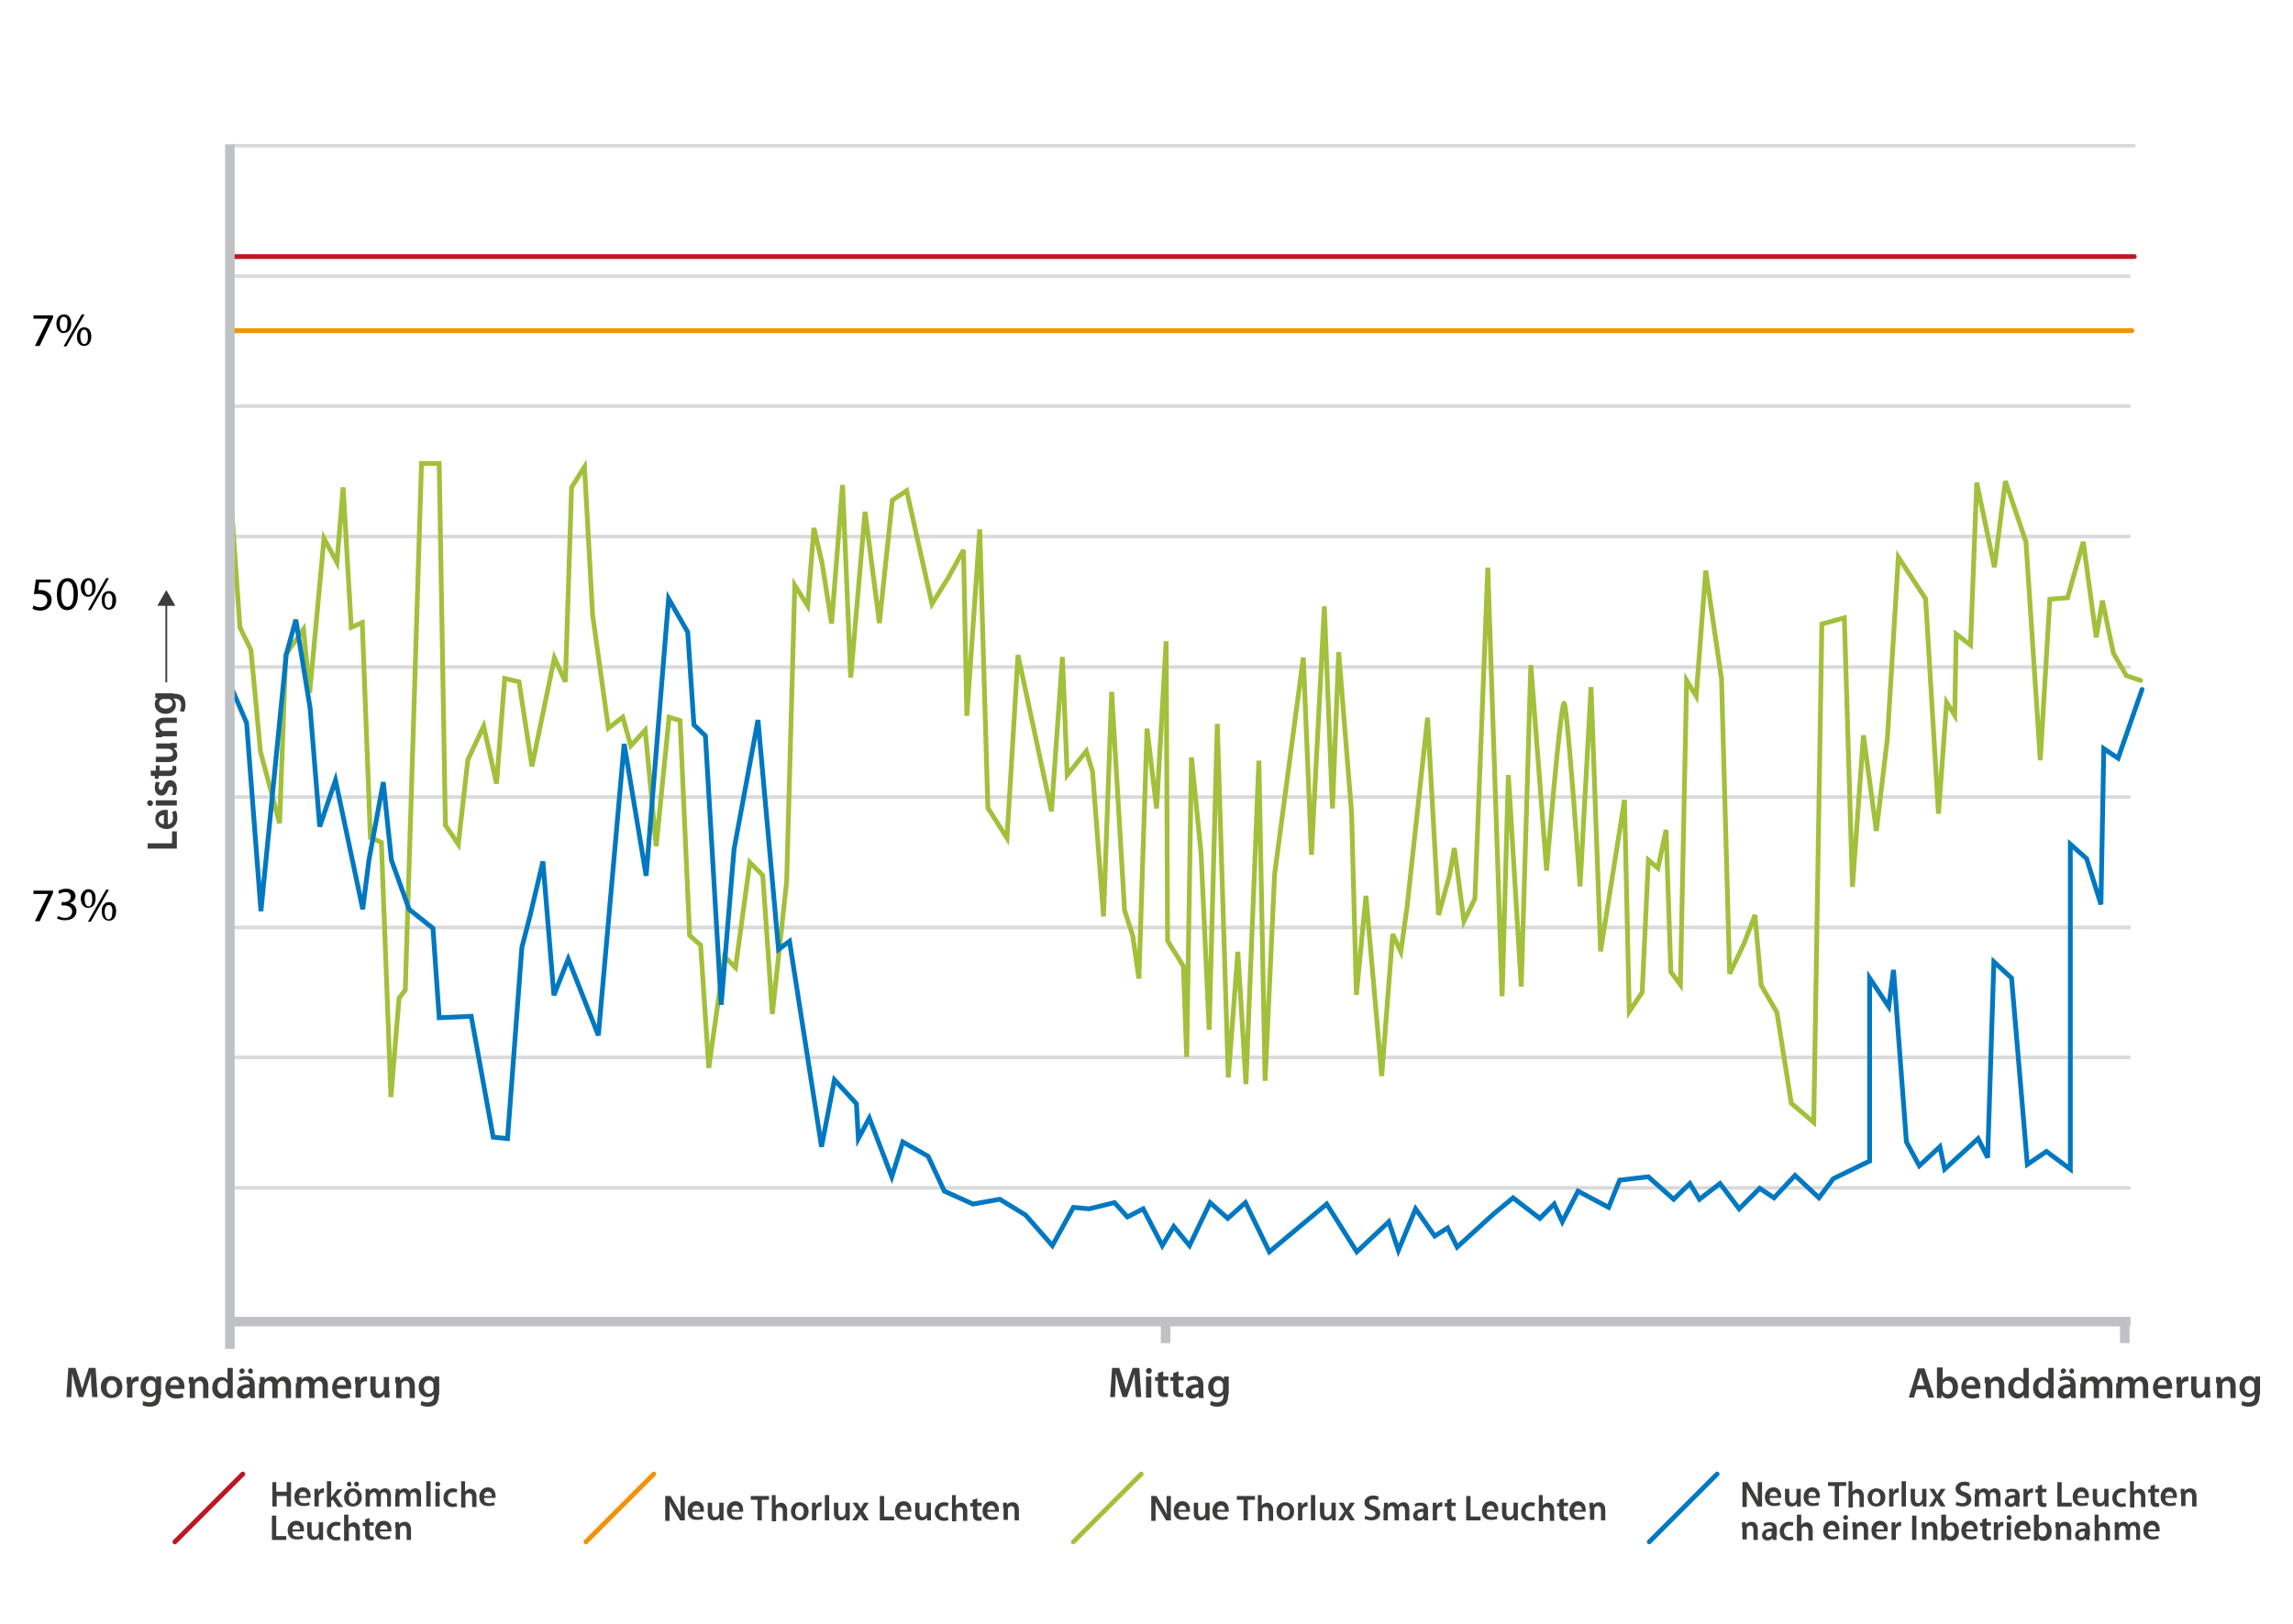 <svg xmlns="http://www.w3.org/2000/svg" xmlns:xlink="http://www.w3.org/1999/xlink" viewBox="0 0 479.8 339.9"><style><![CDATA[.E{stroke-miterlimit:3.864}.F{stroke:#c0c1c5}.G{stroke-width:2}.H{stroke-linecap:round}]]></style><g fill="none" class="E"><path d="M48.5 30.5h398.3M47.5 57.8h398.3M47.5 85h398.3M47.5 112.3h398.3m0 27.3H47.5m0 27.2h398.3M47.5 194.1h398.3M47.5 221.3h398.3M47.5 248.6h398.3" stroke="#dadada" stroke-width=".75"/><path d="M48.1 277.5v4.8" class="F G"/><path d="M34.8 142.8v-16.6" stroke="#3c3c3b" stroke-width=".375"/></g><path d="M36.7 126.8l-1.9-3.3-1.9 3.3z" fill="#3c3c3b"/><g fill="none" class="E"><path d="M243.9 276.4v4.7m200.7-4.7v4.7" class="F G"/><g class="H"><path d="M48.1 53.7h398.5" stroke="#be1622"/><path d="M48.6 69.2h397.5" stroke="#f39200"/><path d="M47.9 98.3l2.3 33 2.3 4.7 2 21.3 4 15 1.3-35.3 3.7-5.3 1.3 13.3 3-32.3 2.7 5 1.3-15.7 1.7 29.3 2.3-1 1.7 45 2.3 1 2 53.3 1.7-20.7 1.3-1.7L88.2 97h3.7l1.3 75.7 2.7 4 2-17.7 3.3-7 2.7 12 1.7-22 3 .7 2.7 17.7 4.7-22.7 2.3 5 1.3-40.7 2.7-4.3 1.7 31 3.3 23.7 3-2.3 1.7 6 3-3.3 2.3 24.3 2.7-27 2.3.7 2 45 2.3 2 1.7 25.7 3.3-23.3 2.3 2.3 3-22 2.7 2.7 2 29 3-27.7 1.7-62 2.7 4.3 1.3-16.3 1.7 7.3 2 12.7 2.3-29 1.7 40.3 3-34.7 3 23.3 2.7-25.7 3-2 5.3 23.7 3.3-5.3 3.3-6 .7 34.7 2.7-39 1.7 58.3 4 6.3 2.3-38.3 7 32.7 2.3-32.3 1 24.7 4-5 1.3 4.3 2.3 30.3 1.7-47 2.7 45.7 1.7 5.3 1.3 9 1.7-52.3 2 16.7 2-35 .3 62.7 3.3 5.3.7 19 1-62.7 2 20 1.7 37 1.7-64 2.3 74 2-26.3 1.7 27.7 2.7-67.7 1.3 67 2-43.3 6-45.3 1.7 41.3 2.7-52 1.7 42.3 1.3-32.7 2.7 33.7 1 38 2-20.7 3.3 37.7 2.3-29.7 1.7 3.7 1.3-9.3 4.3-39.7 2.3 41.3 2.3-8.3 1-5.7 2 15.3 2.3-4.7 2.7-69.3 3 89.7 1.3-46.3 2.7 44.3 2-67.3 3.3 43s3-36.3 3.7-35 3.3 38.3 3.3 38.3l2.3-41.7 2 55.3 5-31.7 1 44.3 2.7-4 1.3-27.7 2 1.7 1.7-8 1 29.7 2 2.7 1.3-63.7 2 3.3 2-26.3 3.3 22.7 1.7 61.7 3-6.3 2.3-6 1.3 14.7 3.3 5.7 3 19 4.7 4 1.7-104.3 4.7-1.3 1.7 56.3 2.3-31.7 2.7 20 2.3-19.3 2.3-38 5.7 8.7 2.7 45 1.7-23.3 1.7 2.7.3-17 3 2.3 1.3-34 3.7 17.7 2.3-18 4.3 12.7 3 45.7 2-33.7 3.7-.3 3.3-11.7 2.7 20 1.3-7.7 2.3 11 2.7 4.7 3 1" stroke="#a2c03b"/><path d="M47.9 142.7l3.7 8.6 3 39.4 5.3-53.7 2-7.3 3 18.6 2 24.7 3.3-9.7 5.7 27 1.3-10.3 3-16.3 1.7 16.3 3.7 10.3 5 4 1.3 18.7 6.7-.3 4.6 25.3 3 .3 3-40 1.7-6.6 2.7-11.4 2.3 28 3-7.6 6.3 16 5.4-61 4.6 27.6 4.7-58 4 7 1.3 19.4 2.4 2.3 3.3 56.3 2.7-32.6 5-27 4.3 48 2.3-1.7 6.7 43 2.7-14 4.6 5 .4 7.3 2.3-4.3 4.7 12.3 2.3-7.3 5.3 3 3.4 7.3 6 2.7 5.6-1 5.4 3.3 5.6 6.4 4.4-8 3.3.3 5.3-1.3 2.7 3 3.3-1.7 4 7.7 2.4-4 3.3 4 4.3-9 3.7 3.3 3.7-3.3 5 10.3 12-10 6.3 10 6.7-6.3 2 6 3.6-8.7 4 5.7 2.7-1.7 2 4 7.7-7 4-3.3 5.6 4.3 3-3 1.7 3.7 3.3-6.4 6.4 3.4 2.3-5.7 6-.7 5.3 4.7 3.4-3.3 2 3.3 4.3-3.3 4 5.3 4.3-4.3 3 2 4.4-4.7 5 4.7 3-4 7.6-3.7v-38.3l4 6 1-7.7 2.7 36 2.7 5 4.3-4 1 4.7 7-6.4 2 4 1.3-41 3.7 3.4 3.3 39 4-2.7 5 3.7v-68l3.4 3 3 9.6.6-32.6 3 2 5-14.4" stroke="#0078c1"/></g><path d="M48.1 30.2v246.4h397.7" class="F G"/><g class="H"><path d="M36.6 322.7l14.2-14.2" stroke="#be1622"/><path d="M122.6 322.7l14.2-14.2" stroke="#f39200"/><path d="M224.6 322.7l14.2-14.2" stroke="#a2c03b"/><path d="M345.1 322.7l14.2-14.2" stroke="#0078c1"/></g></g><path d="M11.1 65.9v.6l-2.8 5.9h-1l2.8-5.7h0H7V66h4.1v-.1zm2.3-.1c.9 0 1.5.7 1.5 1.9 0 1.4-.7 2-1.6 2-.8 0-1.5-.7-1.5-2 0-1.2.7-1.9 1.6-1.9h0zm-.1.5c-.5 0-.8.6-.8 1.5 0 .8.3 1.5.8 1.5.6 0 .8-.6.8-1.5.1-.8-.1-1.5-.8-1.5h0zm0 6.2l3.8-6.7h.6l-3.8 6.7h-.6zm4.3-4c.9 0 1.5.7 1.5 1.9 0 1.4-.7 2-1.5 2s-1.5-.6-1.5-1.9.7-2 1.5-2h0zm0 .5c-.5 0-.8.6-.8 1.5 0 .8.3 1.5.8 1.5.6 0 .8-.6.8-1.5 0-.8-.2-1.5-.8-1.5h0zm-6.9 52.9H8.2l-.2 1.6h.5c.5 0 1 .1 1.4.4.5.3.9.8.9 1.7 0 1.3-1 2.2-2.4 2.2-.7 0-1.3-.2-1.6-.4l.2-.7c.3.2.8.4 1.4.4.8 0 1.5-.5 1.5-1.4 0-.8-.6-1.4-1.9-1.4-.4 0-.7 0-.9.1l.4-3.1h3.1v.6h.1zm5.6 2.4c0 2.2-.8 3.4-2.3 3.4-1.3 0-2.1-1.2-2.1-3.3 0-2.2.9-3.4 2.3-3.4 1.3 0 2.1 1.2 2.1 3.3zm-3.5.1c0 1.7.5 2.6 1.3 2.6.9 0 1.3-1 1.3-2.7 0-1.6-.4-2.6-1.3-2.6-.8 0-1.3.9-1.3 2.7zm5.7-3.4c.9 0 1.5.7 1.5 1.9 0 1.4-.7 2-1.6 2-.8 0-1.5-.7-1.5-2 0-1.2.8-1.9 1.6-1.9h0zm0 .5c-.5 0-.8.6-.8 1.5 0 .8.3 1.5.8 1.5.6 0 .8-.6.8-1.5 0-.8-.2-1.5-.8-1.5h0zm-.1 6.2l3.8-6.7h.6l-3.8 6.7h-.6zm4.4-4c.9 0 1.5.7 1.5 1.9 0 1.4-.7 2-1.5 2s-1.5-.6-1.5-1.9c-.1-1.3.6-2 1.5-2h0zm-.1.5c-.5 0-.8.6-.8 1.5 0 .8.3 1.5.8 1.5.6 0 .8-.6.8-1.5.1-.8-.2-1.5-.8-1.5h0zm-11.6 62.1v.6l-2.8 5.9h-1l2.8-5.7h0H7v-.7h4.1v-.1zm1.1 5.4c.3.2.8.4 1.4.4 1.1 0 1.5-.7 1.5-1.3 0-.9-.8-1.3-1.7-1.3h-.5v-.7h.5c.6 0 1.4-.3 1.4-1.1 0-.5-.3-1-1.1-1-.5 0-1 .2-1.3.4l-.2-.6c.3-.3 1-.5 1.7-.5 1.3 0 1.9.8 1.9 1.5s-.4 1.2-1.2 1.5h0c.8.2 1.4.8 1.4 1.7 0 1-.8 1.9-2.4 1.9-.7 0-1.4-.2-1.7-.4l.3-.5zm6.3-5.6c.9 0 1.5.7 1.5 1.9 0 1.4-.7 2-1.6 2-.8 0-1.5-.7-1.5-2 0-1.1.8-1.9 1.6-1.9h0zm0 .6c-.5 0-.8.6-.8 1.5 0 .8.3 1.5.8 1.5.6 0 .8-.6.8-1.5s-.2-1.5-.8-1.5h0zm-.1 6.2l3.8-6.7h.6l-3.8 6.7h-.6zm4.4-4.1c.9 0 1.5.7 1.5 1.9 0 1.4-.7 2-1.5 2s-1.5-.6-1.5-1.9c-.1-1.2.6-2 1.5-2h0zm-.1.6c-.5 0-.8.6-.8 1.5 0 .8.3 1.5.8 1.5.6 0 .8-.6.8-1.5.1-.9-.2-1.5-.8-1.5h0z"/><g fill="#3c3c3b"><path d="M30.9 177.6v-1.1H36V174h1v3.6h-6.1zm4.2-5.1c.8 0 1.1-.6 1.1-1.4a3.73 3.73 0 0 0-.2-1.2l.8-.2c.2.4.3.9.3 1.5 0 1.4-.9 2.3-2.2 2.3-1.2 0-2.4-.7-2.4-2.1s1.2-1.9 2.1-1.9h.5v3zm-.8-1.9c-.4 0-1.1.2-1.1.9s.6 1 1.1 1v-1.9zm-2.9-3.1c.3 0 .6.2.6.6s-.3.6-.6.6a.65.65 0 0 1-.6-.6c0-.4.2-.6.6-.6zm5.6 1.1h-4.4v-1.1H37v1.1zm-1.1-2.2c.2-.3.3-.7.3-1.1 0-.5-.2-.7-.5-.7s-.5.2-.6.7c-.3.9-.8 1.2-1.3 1.2-.8 0-1.4-.6-1.4-1.7 0-.5.1-.9.3-1.2l.8.2c-.1.2-.3.5-.3.9s.2.6.5.6.4-.2.6-.8c.3-.8.7-1.2 1.3-1.2.8 0 1.4.6 1.4 1.8 0 .5-.1 1-.3 1.3h-.8zm-4.4-5.1h1.1v-1.1h.8v1.1h1.9c.5 0 .8-.1.8-.6 0-.2 0-.3-.1-.4h.8c.1.2.1.5.1.8 0 .4-.1.7-.4 1-.3.2-.6.3-1.2.3h-2.1v.6h-.8v-.6h-.8l-.1-1.1zm4.2-5.8H37v1l-.7.1h0c.3.2.8.6.8 1.4s-.5 1.5-1.9 1.5h-2.6v-1.1H35c.7 0 1.2-.2 1.2-.8 0-.4-.3-.7-.6-.8-.1 0-.2-.1-.3-.1h-2.6v-1.1h3zm-1.8-1.2h-1.3v-1l.7-.1h0c-.3-.2-.8-.7-.8-1.4 0-.8.5-1.6 1.9-1.6H37v1.1h-2.5c-.6 0-1.1.2-1.1.8 0 .4.3.7.6.9h.4H37v1.1h-3.1zm2.4-9.1c.9 0 1.6.2 2 .6.4.5.5 1.1.5 1.7s-.1 1.2-.4 1.5l-.8-.2c.2-.3.3-.7.3-1.3 0-.7-.4-1.3-1.3-1.3h-.4 0c.4.3.6.7.6 1.3 0 1.1-.9 1.9-2.1 1.9-1.4 0-2.3-.9-2.3-2 0-.7.3-1.1.7-1.3h0-.6v-1h1.3 2.5zm-2 1.1H34c-.4.1-.7.4-.7.9 0 .6.5 1.1 1.4 1.1.7 0 1.4-.4 1.4-1.1 0-.4-.3-.8-.7-.9H35h-.7zM19.1 290.1l-.1-2.6h0l-.7 2.3-.9 2.6h-.9l-.8-2.6-.6-2.4h0L15 290l-.1 2.4h-1l.4-6.1h1.5l.8 2.4.6 2.1h0l.6-2.1.8-2.4H20l.4 6.1h-1.1l-.2-2.3zm6.5.2c0 1.6-1.1 2.3-2.3 2.3s-2.2-.9-2.2-2.3.9-2.3 2.3-2.3c1.4.1 2.2 1 2.2 2.3zm-3.3.1c0 .8.4 1.5 1.1 1.5.6 0 1.1-.6 1.1-1.5 0-.7-.3-1.5-1.1-1.5s-1.1.7-1.1 1.5z"/><use xlink:href="#A"/><use xlink:href="#B"/><use xlink:href="#C"/><use xlink:href="#D"/><use xlink:href="#E"/><path d="M53.3 291.5c0 .4 0 .8.1 1.1h-1l-.1-.5h0c-.3.3-.7.6-1.3.6-.9 0-1.4-.6-1.4-1.3 0-1.1 1-1.7 2.6-1.7v-.1c0-.3-.1-.8-.9-.8-.4 0-.9.1-1.2.3l-.2-.7c.3-.2.9-.4 1.6-.4 1.4 0 1.8.9 1.8 1.8v1.7zm-2.7-4c-.3 0-.5-.3-.5-.5 0-.3.2-.6.6-.6.3 0 .5.2.5.6 0 .2-.2.5-.6.5h0zm1.6 2.9c-.8 0-1.5.2-1.5.8 0 .4.3.6.6.6.4 0 .8-.3.9-.6v-.2-.6zm.2-2.9c-.3 0-.5-.3-.5-.5 0-.3.2-.6.5-.6s.5.2.5.6c.1.2-.1.5-.5.5h0zm2 2v-1.3h1v.6h0c.2-.3.6-.7 1.4-.7.6 0 1 .3 1.2.8h0c.2-.2.3-.4.5-.5.2-.2.5-.3.9-.3.7 0 1.5.5 1.5 1.9v2.6h-1.1v-2.4c0-.7-.3-1.2-.8-1.2-.4 0-.7.3-.8.6 0 .1-.1.2-.1.4v2.6H57V290c0-.6-.2-1-.8-1-.4 0-.7.3-.8.6 0 .1-.1.2-.1.4v2.6h-1.1v-3.1z"/><use xlink:href="#F"/><use xlink:href="#C" x="34.9"/><use xlink:href="#A" x="47.8"/><use xlink:href="#G"/><use xlink:href="#D" x="43.2"/><use xlink:href="#B" x="58.2"/><path d="M237.5 290.1l-.1-2.6h0l-.7 2.3-.9 2.6h-.9l-.8-2.6-.6-2.4h0l-.1 2.6-.1 2.4h-1l.4-6.1h1.5l.8 2.4.6 2.1h0l.6-2.1.8-2.4h1.4l.4 6.1h-1.1l-.2-2.3zm3.5-3.2c0 .3-.2.6-.6.6s-.6-.3-.6-.6a.65.65 0 0 1 .6-.6c.4 0 .6.3.6.6zm-1.2 5.6v-4.4h1.1v4.4h-1.1z"/><use xlink:href="#H"/><use xlink:href="#H" x="3.2"/><path d="M251.8 291.5c0 .4 0 .8.1 1.1h-1l-.1-.5h0c-.3.3-.7.6-1.3.6-.9 0-1.4-.6-1.4-1.3 0-1.1 1-1.7 2.6-1.7v-.1c0-.3-.1-.8-.9-.8-.4 0-.9.1-1.2.3l-.2-.7c.3-.2.9-.4 1.6-.4 1.4 0 1.8.9 1.8 1.8v1.7zm-1-1.1c-.8 0-1.5.2-1.5.8 0 .4.3.6.6.6.4 0 .8-.3.9-.6v-.2-.6z"/><use xlink:href="#B" x="223.4"/><path d="M401 290.8l-.5 1.7h-1.1l1.9-6.1h1.4l2 6.1h-1.2l-.5-1.7h-2zm1.7-.8l-.5-1.5-.3-1.1h0l-.3 1.1-.5 1.5h1.6zm2.7-3.8h1.1v2.6h0a1.61 1.61 0 0 1 1.4-.7c1.1 0 1.8.9 1.8 2.2 0 1.6-1 2.4-2 2.4-.6 0-1.1-.2-1.4-.8h0l-.1.7h-.9v-1.2-5.2zm1.1 4.5v.3c.1.4.5.8 1 .8.7 0 1.1-.6 1.1-1.4s-.4-1.4-1.1-1.4c-.5 0-.9.3-1 .8v.3.6z"/><use xlink:href="#C" x="375.8"/><use xlink:href="#D" x="375.8"/><use xlink:href="#E" x="375.8"/><use xlink:href="#E" x="381"/><path d="M434.3 291.5c0 .4 0 .8.1 1.1h-1l-.1-.5h0c-.3.3-.7.6-1.3.6-.9 0-1.4-.6-1.4-1.3 0-1.1 1-1.7 2.6-1.7v-.1c0-.3-.1-.8-.9-.8-.4 0-.9.1-1.2.3l-.2-.7c.3-.2.9-.4 1.6-.4 1.4 0 1.8.9 1.8 1.8v1.7zm-2.6-4c-.3 0-.5-.3-.5-.5 0-.3.2-.6.6-.6.3 0 .5.2.5.6-.1.2-.3.5-.6.5h0zm1.5 2.9c-.8 0-1.5.2-1.5.8 0 .4.3.6.6.6.4 0 .8-.3.9-.6v-.2-.6zm.3-2.9c-.3 0-.5-.3-.5-.5 0-.3.2-.6.5-.6s.5.2.5.6c0 .2-.2.5-.5.5h0z"/><use xlink:href="#F" x="373.4"/><path d="M443.1 289.5v-1.3h1v.6h0c.2-.3.6-.7 1.3-.7.6 0 1 .3 1.2.8h0c.2-.2.3-.4.5-.5.2-.2.5-.3.9-.3.7 0 1.5.5 1.5 1.9v2.6h-1.1v-2.4c0-.7-.3-1.2-.8-1.2-.4 0-.7.3-.8.6 0 .1-.1.2-.1.4v2.6h-1.1V290c0-.6-.2-1-.8-1-.4 0-.7.3-.8.6 0 .1-.1.2-.1.4v2.6h-1.1v-3.1z"/><use xlink:href="#C" x="415.9"/><use xlink:href="#A" x="428.9"/><use xlink:href="#G" x="381"/><use xlink:href="#D" x="424.2"/><use xlink:href="#B" x="439.2"/><path d="M57.8 310.2v2H60v-2h.9v5.1H60v-2.2h-2.1v2.2H57v-5.1h.8z"/><use xlink:href="#I"/><use xlink:href="#J"/><path d="M69.4 313.3h0c.1-.1.2-.3.3-.4l.9-1.2h1.1l-1.4 1.5 1.5 2.2h-1.1l-1.1-1.6-.3.4v1.2h-.9V310h.9v3.3zm6.3.1c0 1.3-.9 1.9-1.9 1.9s-1.8-.7-1.8-1.9.8-1.9 1.9-1.9c1.1.1 1.8.8 1.8 1.9zm-2.6-2.3a.5.5 0 1 1 0-1c.2 0 .4.2.4.5.1.3-.1.5-.4.5h0zm-.1 2.4c0 .7.3 1.2.9 1.2.5 0 .9-.5.9-1.3 0-.6-.3-1.2-.9-1.2-.7 0-.9.7-.9 1.3zm1.6-2.4a.5.5 0 1 1 0-1 .5.5 0 1 1 0 1h0zm1.9 1.6v-1.1h.8v.5h0c.2-.3.5-.6 1.1-.6.5 0 .9.3 1 .7h0c.1-.2.3-.4.5-.5s.4-.2.7-.2c.6 0 1.2.4 1.2 1.6v2.2H81v-2c0-.6-.2-1-.7-1-.3 0-.5.2-.6.5v.3 2.2h-.9v-2.1c0-.5-.2-.9-.6-.9-.3 0-.6.3-.7.5 0 .1-.1.2-.1.3v2.2h-.9v-2.6zm6.3 0v-1.1h.8v.5h0c.2-.3.5-.6 1.1-.6.5 0 .9.3 1 .7h0c.1-.2.3-.4.5-.5s.4-.2.7-.2c.6 0 1.2.4 1.2 1.6v2.2h-.9v-2c0-.6-.2-1-.7-1-.3 0-.5.2-.6.5v.3 2.2H85v-2.1c0-.5-.2-.9-.6-.9-.3 0-.6.3-.7.5 0 .1-.1.2-.1.3v2.2h-.9v-2.6zm6.4-2.7h.9v5.3h-.9V310z"/><use xlink:href="#K"/><use xlink:href="#L"/><use xlink:href="#M"/><use xlink:href="#I" x="38.7"/><path d="M56.9 317.2h.9v4.3h2.1v.8h-3v-5.1z"/><use xlink:href="#I" x="-1.4" y="7"/><use xlink:href="#N"/><use xlink:href="#L" x="-24.4" y="7"/><use xlink:href="#O"/><use xlink:href="#P"/><use xlink:href="#I" x="16.9" y="7"/><use xlink:href="#Q"/><use xlink:href="#R"/><use xlink:href="#I" x="184" y="2.9"/><use xlink:href="#N" x="185.5" y="-4.1"/><use xlink:href="#I" x="192.1" y="2.9"/><path d="M260.2 313.9h-1.4v-.8h3.8v.8h-1.5v4.3h-.9v-4.3z"/><use xlink:href="#S"/><path d="M270.8 316.3c0 1.3-.9 1.9-1.9 1.9s-1.8-.7-1.8-1.9.8-1.9 1.9-1.9c1.1.1 1.8.8 1.8 1.9zm-2.7.1c0 .7.3 1.2.9 1.2.5 0 .9-.5.9-1.3 0-.6-.3-1.2-.9-1.2-.7 0-.9.7-.9 1.3z"/><use xlink:href="#J" x="205.8" y="2.9"/><path d="M274.3 312.9h.9v5.3h-.9v-5.3z"/><use xlink:href="#N" x="211.9" y="-4.1"/><use xlink:href="#T"/><use xlink:href="#U"/><use xlink:href="#V"/><path d="M298.8 317.3c0 .3 0 .7.1.9h-.9l-.1-.4h0c-.2.3-.6.5-1.1.5-.7 0-1.1-.5-1.1-1.1 0-.9.8-1.4 2.2-1.4v-.1c0-.2-.1-.6-.7-.6a1.69 1.69 0 0 0-1 .3l-.2-.6c.3-.2.7-.3 1.3-.3 1.2 0 1.5.7 1.5 1.5v1.3zm-.9-.9c-.7 0-1.3.1-1.3.7 0 .4.2.5.5.5.4 0 .6-.2.7-.5v-.2-.5z"/><use xlink:href="#J" x="234" y="2.9"/><use xlink:href="#P" x="226.4" y="-4.1"/><path d="M306.8 313.1h.9v4.3h2.1v.8h-3v-5.1z"/><use xlink:href="#I" x="248.5" y="2.9"/><use xlink:href="#N" x="250" y="-4.1"/><use xlink:href="#W"/><use xlink:href="#S" x="58.8"/><use xlink:href="#P" x="249.9" y="-4.1"/><use xlink:href="#I" x="266.8" y="2.9"/><use xlink:href="#Q" x="249.9" y="-4.1"/><path d="M139.2 318.2v-5.1h1.1l1.3 2.2.9 1.7h0c-.1-.7-.1-1.3-.1-2.1v-1.8h.9v5.1h-1L141 316c-.3-.5-.7-1.2-.9-1.7h0v2.2 1.8h-.9z"/><use xlink:href="#I" x="82.3" y="2.9"/><use xlink:href="#N" x="83.8" y="-4.1"/><use xlink:href="#I" x="90.5" y="2.9"/><path d="M158.5 313.9h-1.4v-.8h3.8v.8h-1.5v4.3h-.9v-4.3z"/><use xlink:href="#S" x="-101.7"/><path d="M169.2 316.3c0 1.3-.9 1.9-1.9 1.9s-1.8-.7-1.8-1.9.8-1.9 1.9-1.9c1 .1 1.8.8 1.8 1.9zm-2.8.1c0 .7.3 1.2.9 1.2.5 0 .9-.5.9-1.3 0-.6-.3-1.2-.9-1.2s-.9.7-.9 1.3z"/><use xlink:href="#J" x="104.1" y="2.9"/><path d="M172.6 312.9h.9v5.3h-.9v-5.3z"/><use xlink:href="#N" x="110.2" y="-4.1"/><use xlink:href="#T" x="-101.7"/><path d="M184.1 313.1h.9v4.3h2.1v.8h-3v-5.1z"/><use xlink:href="#I" x="125.7" y="2.9"/><use xlink:href="#N" x="127.2" y="-4.1"/><use xlink:href="#L" x="102.8" y="2.9"/><use xlink:href="#S" x="-64"/><path d="M204.5 313.6v.9h.9v.7h-.9v1.6c0 .4.1.7.5.7h.4v.7c-.1.1-.4.1-.7.1s-.6-.1-.8-.3-.3-.5-.3-1v-1.7h-.6v-.7h.5v-.7l1-.3z"/><use xlink:href="#I" x="144" y="2.9"/><use xlink:href="#Q" x="127.2" y="-4.1"/><use xlink:href="#R" x="123.7" y="-2.9"/><use xlink:href="#I" x="307.7"/><use xlink:href="#N" x="309.2" y="-7"/><use xlink:href="#I" x="315.8"/><path d="M383.9 311h-1.4v-.8h3.8v.8h-1.5v4.3h-.9V311z"/><use xlink:href="#M" x="290.3"/><path d="M394.5 313.4c0 1.3-.9 1.9-1.9 1.9s-1.8-.7-1.8-1.9.8-1.9 1.9-1.9c1.1.1 1.8.8 1.8 1.9zm-2.8.1c0 .7.3 1.2.9 1.2.5 0 .9-.5.9-1.3 0-.6-.3-1.2-.9-1.2s-.9.7-.9 1.3z"/><use xlink:href="#J" x="329.5"/><path d="M397.9 310h.9v5.3h-.9V310z"/><use xlink:href="#N" x="335.5" y="-7"/><use xlink:href="#T" x="123.6" y="-2.9"/><use xlink:href="#U" x="123.7" y="-2.9"/><use xlink:href="#V" x="123.7" y="-2.9"/><use xlink:href="#X"/><use xlink:href="#J" x="357.6"/><use xlink:href="#P" x="350" y="-7"/><path d="M430.5 310.2h.9v4.3h2.1v.8h-3v-5.1z"/><use xlink:href="#I" x="372.1"/><use xlink:href="#N" x="373.6" y="-7"/><use xlink:href="#W" x="123.7" y="-2.9"/><use xlink:href="#M" x="349.2"/><use xlink:href="#P" x="373.6" y="-7"/><use xlink:href="#I" x="390.5"/><use xlink:href="#Q" x="373.6" y="-7"/><use xlink:href="#Q" x="281.8"/><use xlink:href="#X" x="-50.8" y="7"/><use xlink:href="#W" x="54.1" y="4.1"/><use xlink:href="#O" x="304"/><use xlink:href="#I" x="319.9" y="7"/><use xlink:href="#K" x="294.6" y="7"/><use xlink:href="#Q" x="304.9"/><use xlink:href="#I" x="330" y="7"/><use xlink:href="#J" x="330" y="7"/><path d="M401 317.2v5.1h-.9v-5.1h.9z"/><use xlink:href="#Q" x="319.4"/><path d="M406.3 317h.9v2.2h0c.2-.4.6-.6 1.2-.6.9 0 1.5.7 1.5 1.9 0 1.3-.8 2-1.7 2-.5 0-.9-.2-1.2-.6h0v.5h-.8v-1-4.4zm1 3.8v.2c.1.4.4.6.8.6.6 0 .9-.5.9-1.2 0-.6-.3-1.2-.9-1.2-.4 0-.7.3-.8.7v.2.7z"/><use xlink:href="#I" x="348.8" y="7"/><use xlink:href="#P" x="338.4"/><use xlink:href="#J" x="351.4" y="7"/><use xlink:href="#K" x="328.8" y="7"/><use xlink:href="#I" x="359.9" y="7"/><path d="M425.7 317h.9v2.2h0c.2-.4.6-.6 1.2-.6.9 0 1.5.7 1.5 1.9 0 1.3-.8 2-1.7 2-.5 0-.9-.2-1.2-.6h0v.5h-.8v-1-4.4zm.9 3.8v.2c.1.4.4.6.8.6.6 0 .9-.5.9-1.2 0-.6-.3-1.2-.9-1.2-.4 0-.7.3-.8.7v.2.7z"/><use xlink:href="#Q" x="347.4"/><use xlink:href="#X" x="14.7" y="7"/><path d="M438.2 317h.9v2.2h0c.1-.2.3-.3.5-.4s.4-.2.6-.2c.6 0 1.3.4 1.3 1.6v2.2h-.9v-2c0-.5-.2-.9-.7-.9-.4 0-.6.2-.7.5v.3 2.2h-.9V317zm4.3 2.7v-1.1h.8v.5h0c.2-.3.5-.6 1.1-.6.5 0 .9.3 1 .7h0c.1-.2.3-.4.5-.5s.4-.2.7-.2c.6 0 1.2.4 1.2 1.6v2.2h-.8v-2c0-.6-.2-1-.7-1-.3 0-.5.2-.6.5v.3 2.2h-.9v-2.1c0-.5-.2-.9-.6-.9-.3 0-.6.3-.7.5 0 .1-.1.2-.1.3v2.2h-.9v-2.6z"/><use xlink:href="#I" x="386.9" y="7"/></g><defs><path id="A" d="M26.5 289.6v-1.4h1v.8h0c.2-.6.7-.9 1.2-.9h.3v1h-.3c-.5 0-.9.3-1 .8v.3 2.3h-1.1v-2.9z"/><path id="B" d="M33.6 291.9c0 .9-.2 1.6-.6 2-.5.4-1.1.5-1.7.5s-1.2-.1-1.5-.4l.2-.8c.3.2.7.3 1.3.3.7 0 1.3-.4 1.3-1.3v-.4h0c-.3.4-.7.6-1.3.6-1.1 0-1.9-.9-1.9-2.1 0-1.4.9-2.3 2-2.3.7 0 1.1.3 1.3.7h0v-.6h1v1.3 2.5zm-1.1-2v-.3c-.1-.4-.4-.7-.9-.7-.6 0-1.1.5-1.1 1.4 0 .7.4 1.4 1.1 1.4.4 0 .8-.3.9-.7v-.4-.7z"/><path id="C" d="M35.6 290.7c0 .8.6 1.1 1.4 1.1a3.73 3.73 0 0 0 1.2-.2l.2.8c-.4.2-.9.3-1.5.3-1.4 0-2.3-.9-2.3-2.2 0-1.2.7-2.4 2.1-2.4s1.9 1.2 1.9 2.1v.5h-3zm1.9-.8c0-.4-.2-1.1-.9-1.1s-1 .6-1 1.1h1.9z"/><path id="D" d="M39.5 289.5v-1.3h1l.1.7h0c.2-.3.7-.8 1.4-.8.8 0 1.6.5 1.6 1.9v2.6h-1.1v-2.5c0-.6-.2-1.1-.8-1.1-.4 0-.7.3-.9.6v.4 2.6h-1.1v-3.1z"/><path id="E" d="M48.7 286.2v5.2 1.2h-1v-.7h0c-.3.5-.8.8-1.4.8-1 0-1.9-.9-1.9-2.2 0-1.5.9-2.3 2-2.3.6 0 1 .3 1.2.6h0v-2.5h1.1zm-1.1 3.8v-.3c-.1-.4-.5-.8-1-.8-.7 0-1.1.6-1.1 1.4s.4 1.4 1.1 1.4c.5 0 .8-.3 1-.8v-.3-.6z"/><path id="F" d="M62.1 289.5v-1.3h1v.6h0c.2-.3.6-.7 1.4-.7.6 0 1 .3 1.2.8h0c.2-.2.3-.4.5-.5.2-.2.5-.3.9-.3.7 0 1.5.5 1.5 1.9v2.6h-1.1v-2.4c0-.7-.3-1.2-.8-1.2-.4 0-.7.3-.8.6 0 .1-.1.2-.1.4v2.6h-1.1V290c0-.6-.2-1-.8-1-.4 0-.7.3-.8.6 0 .1-.1.2-.1.4v2.6h-1.1v-3.1z"/><path id="G" d="M81.5 291.2v1.3h-1l-.1-.7h0c-.2.3-.6.8-1.4.8s-1.5-.5-1.5-1.9v-2.6h1.1v2.4c0 .7.2 1.2.8 1.2.4 0 .7-.3.8-.6 0-.1.1-.2.1-.3v-2.6h1.1v3z"/><path id="H" d="M243.4 287v1.1h1.1v.8h-1.1v1.9c0 .5.1.8.6.8.2 0 .3 0 .4-.1v.8c-.2.1-.5.1-.8.1-.4 0-.7-.1-1-.4-.2-.3-.3-.6-.3-1.2V289h-.6v-.8h.6v-.8l1.1-.4z"/><path id="I" d="M62.6 313.7c0 .7.5.9 1.1.9.4 0 .7-.1 1-.2l.1.6a4.44 4.44 0 0 1-1.3.2c-1.2 0-1.9-.7-1.9-1.9 0-1 .6-2 1.8-2s1.6 1 1.6 1.8v.4h-2.4zm1.6-.6c0-.3-.1-.9-.8-.9-.6 0-.8.5-.8.9h1.6z"/><path id="J" d="M65.8 312.8v-1.2h.8v.7h0c.2-.5.6-.8 1-.8h.2v.9h-.3c-.4 0-.7.3-.8.7v.3 1.9h-.9v-2.5z"/><path id="K" d="M92.1 310.6a.47.47 0 1 1-1 0 .47.47 0 1 1 1 0zm-1 4.7v-3.7h.9v3.7h-.9z"/><path id="L" d="M95.7 315.2c-.2.1-.6.2-1 .2-1.1 0-1.9-.7-1.9-1.9a1.94 1.94 0 0 1 2-2 2.39 2.39 0 0 1 .9.2l-.2.7c-.1-.1-.4-.1-.7-.1-.7 0-1.1.5-1.1 1.2 0 .8.5 1.2 1.1 1.2.3 0 .5-.1.7-.1l.2.6z"/><path id="M" d="M96.4 310h.9v2.2h0c.1-.2.3-.3.5-.4s.4-.2.6-.2c.6 0 1.3.4 1.3 1.6v2.2h-.9v-2c0-.5-.2-.9-.7-.9-.4 0-.6.2-.7.5v.3 2.2h-.9V310z"/><path id="N" d="M67.6 321.2v1.1h-.8v-.6h0c-.2.3-.5.6-1.2.6s-1.3-.4-1.3-1.6v-2.1h.9v2c0 .6.2 1 .7 1 .4 0 .6-.3.7-.5 0-.1.1-.2.1-.3v-2.2h.9v2.6z"/><path id="O" d="M72 317h.9v2.2h0c.1-.2.3-.3.5-.4s.4-.2.6-.2c.6 0 1.3.4 1.3 1.6v2.2h-.9v-2c0-.5-.2-.9-.7-.9-.4 0-.6.2-.7.5v.3 2.2h-1V317z"/><path id="P" d="M77.3 317.7v.9h.9v.7h-.9v1.6c0 .4.1.7.5.7h.4v.7c-.1.1-.4.1-.7.1s-.6-.1-.8-.3-.3-.5-.3-1v-1.7h-.5v-.7h.5v-.7l.9-.3z"/><path id="Q" d="M82.7 319.7v-1.1h.8v.5h0c.2-.3.6-.6 1.2-.6s1.3.4 1.3 1.6v2.2h-.9v-2.1c0-.5-.2-.9-.7-.9-.4 0-.6.3-.7.5v.3 2.1h-.9v-2.5z"/><path id="R" d="M240.9 318.2v-5.1h1.1l1.3 2.2.9 1.7h0c-.1-.7-.1-1.3-.1-2.1v-1.8h.9v5.1h-1l-1.3-2.2c-.3-.5-.7-1.2-.9-1.7h0v2.2 1.8h-.9z"/><path id="S" d="M263.1 312.9h.9v2.2h0c.1-.2.3-.3.5-.4s.4-.2.6-.2c.6 0 1.3.4 1.3 1.6v2.2h-.9v-2c0-.5-.2-.9-.7-.9-.4 0-.6.2-.7.5v.3 2.2h-.9v-5.5z"/><path id="T" d="M281.1 314.5l.4.7.3.6h0l.3-.6.4-.7h1l-1.2 1.8 1.2 1.9h-1l-.5-.7-.3-.6h0l-.3.6-.4.7h-1l1.3-1.9-1.2-1.8h1z"/><path id="U" d="M285.7 317.2c.3.2.8.3 1.2.3.6 0 .9-.3.9-.7s-.3-.6-.9-.8c-.8-.3-1.4-.7-1.4-1.5s.7-1.5 1.8-1.5c.5 0 1 .1 1.2.3l-.2.7c-.2-.1-.5-.2-1-.2-.6 0-.8.3-.8.6 0 .4.3.6 1 .8.9.3 1.3.8 1.3 1.5 0 .8-.6 1.5-1.9 1.5-.5 0-1.1-.2-1.4-.3l.2-.7z"/><path id="V" d="M289.6 315.6v-1.1h.8v.5h0c.2-.3.5-.6 1.1-.6.5 0 .9.3 1 .7h0c.1-.2.3-.4.5-.5s.4-.2.7-.2c.6 0 1.2.4 1.2 1.6v2.2h-.9v-2c0-.6-.2-1-.7-1-.3 0-.5.2-.6.5v.3 2.2h-.9v-2.1c0-.5-.2-.9-.6-.9-.3 0-.6.3-.7.5 0 .1-.1.2-.1.3v2.2h-.9v-2.6z"/><path id="W" d="M321.2 318.1c-.2.1-.6.2-1 .2-1.1 0-1.9-.7-1.9-1.9a1.94 1.94 0 0 1 2-2 2.39 2.39 0 0 1 .9.2l-.2.7c-.2-.1-.4-.1-.7-.1-.7 0-1.1.5-1.1 1.2 0 .8.5 1.2 1.1 1.2.3 0 .5-.1.7-.1l.2.6z"/><path id="X" d="M422.5 314.4c0 .3 0 .7.1.9h-.8l-.1-.4h0c-.2.3-.6.5-1.1.5-.7 0-1.1-.5-1.1-1.1 0-.9.8-1.4 2.2-1.4v-.1c0-.2-.1-.6-.7-.6a1.69 1.69 0 0 0-1 .3l-.2-.6c.3-.2.7-.3 1.3-.3 1.2 0 1.5.7 1.5 1.5v1.3zm-.9-.9c-.7 0-1.3.1-1.3.7 0 .4.2.5.5.5.4 0 .6-.2.7-.5v-.2-.5z"/></defs></svg>

